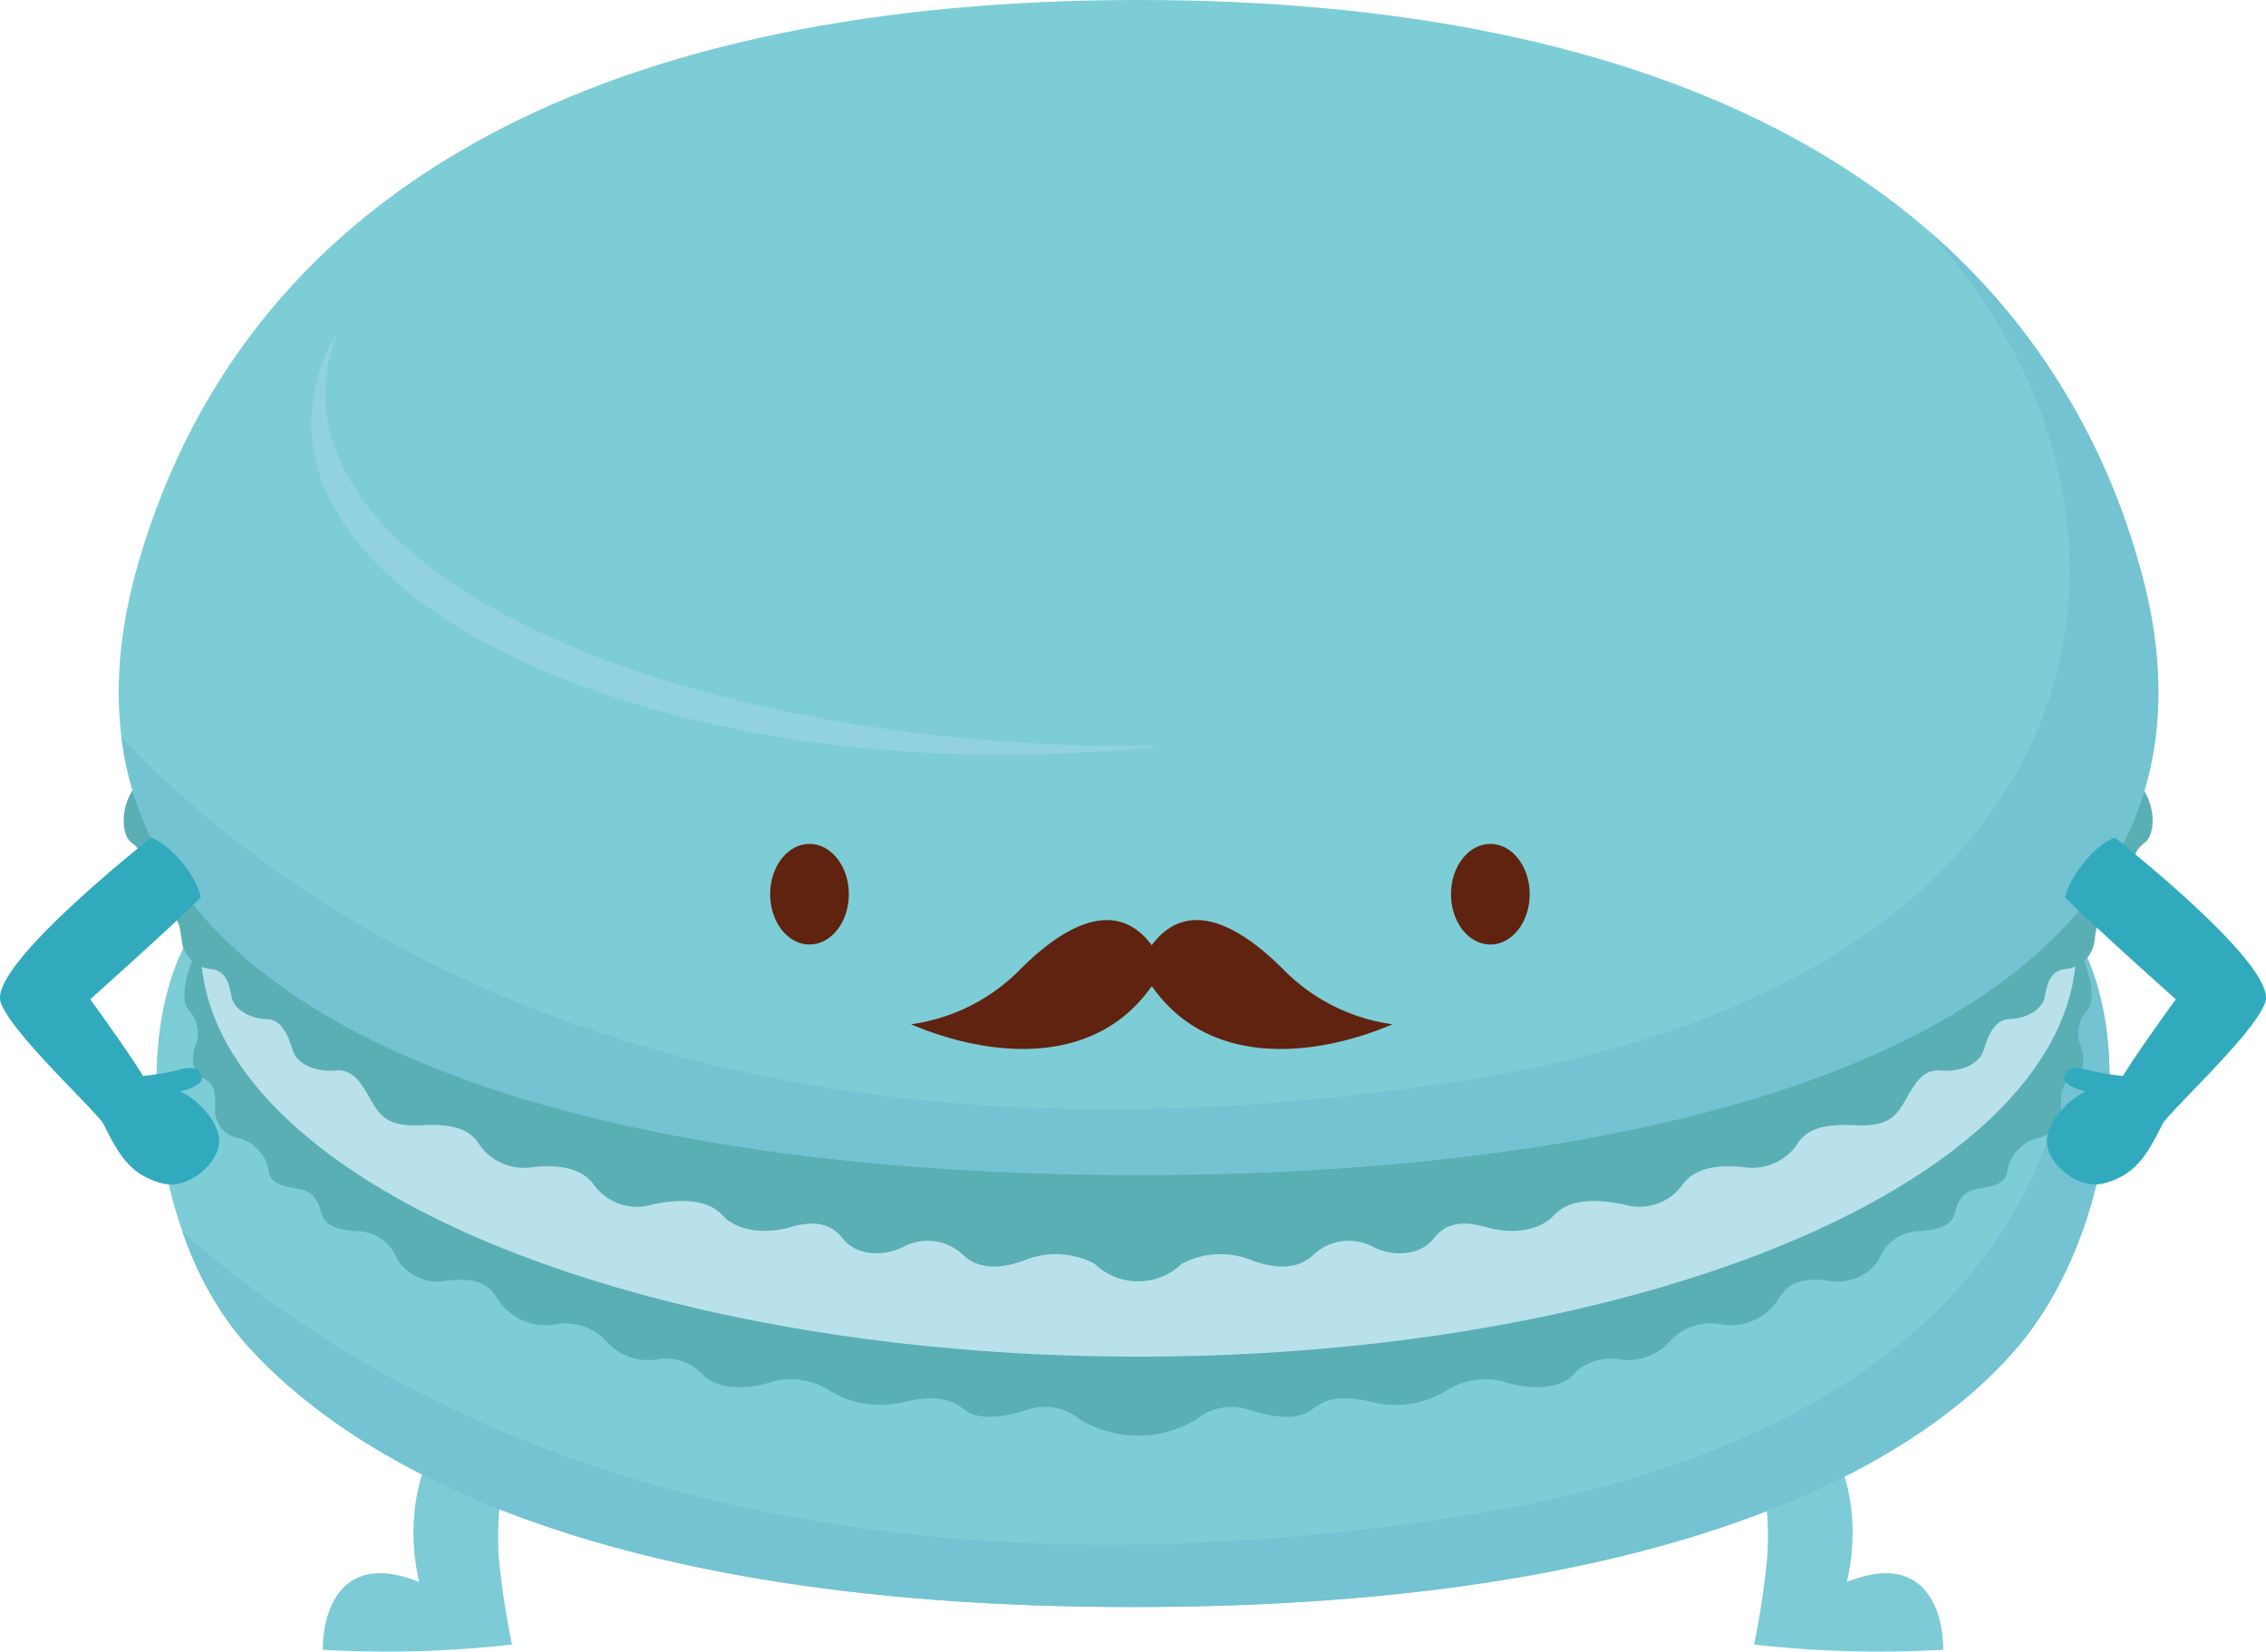 <svg id="グループ_11271" data-name="グループ 11271" xmlns="http://www.w3.org/2000/svg" width="198.054" height="144.391" viewBox="0 0 198.054 144.391">
  <path id="パス_1452" data-name="パス 1452" d="M2234.6,1398.58c-3.49,3.416-4.493,7.7-4.16,13.071a70.374,70.374,0,0,0,1.154,7.644,97.866,97.866,0,0,1-16.539.452c0-3.639,1.78-8.622,8.423-5.917-1.573-6.958.639-13.662,5.986-16.648Z" transform="translate(-2186.843 -1275.524)" fill="#7ccbd6"/>
  <path id="パス_1453" data-name="パス 1453" d="M2279.1,1398.58c3.492,3.416,4.5,7.7,4.16,13.071a70.948,70.948,0,0,1-1.151,7.644,97.841,97.841,0,0,0,16.537.452c0-3.639-1.779-8.622-8.422-5.917,1.573-6.958-.639-13.662-5.986-16.648Z" transform="translate(-2128.8 -1275.524)" fill="#7ccbd6"/>
  <path id="パス_1454" data-name="パス 1454" d="M2374.26,1375.5c6.8,9.211,4.119,27.4-3.906,37.125-7.533,9.135-27.789,23.037-77.573,23.037s-69.687-14.205-77.575-23.037c-8.023-8.986-10.7-27.913-3.9-37.125Z" transform="translate(-2193.753 -1295.172)" fill="#7dcdd7"/>
  <path id="パス_1455" data-name="パス 1455" d="M2373.179,1375.5h-.384c4.365,21.779-9.61,45.46-51.856,52.134-52.843,8.346-89.439-4.518-112.321-24.8a29.38,29.38,0,0,0,5.506,9.787c7.888,8.832,27.789,23.037,77.575,23.037s70.04-13.9,77.573-23.037C2377.3,1402.9,2379.978,1384.713,2373.179,1375.5Z" transform="translate(-2192.672 -1295.172)" fill="#73c3d2"/>
  <path id="パス_1456" data-name="パス 1456" d="M2373.081,1375.5c2.814,5.4,2.522,7.341,1.95,7.978a2.936,2.936,0,0,0-.579,3.136c.509,1.534.073,2.451-.942,2.974s-.749,1.943-.783,2.726a2.477,2.477,0,0,1-2.146,2.373,3.547,3.547,0,0,0-2.555,2.983c-.249,1.1-1.385,1.207-2.663,1.454s-1.645,1.048-1.94,2.158-1.645,1.464-3.349,1.535a3.85,3.85,0,0,0-3.268,2.449,4.183,4.183,0,0,1-4.115,1.9c-1.738-.235-3.489-.273-4.55,1.382a4.98,4.98,0,0,1-5,2.434,4.814,4.814,0,0,0-4.672,1.525,4.921,4.921,0,0,1-4.457,1.494,4.4,4.4,0,0,0-4,1.426c-.937.987-3.069,1.344-5.552.669a6.32,6.32,0,0,0-5.513.69,8.55,8.55,0,0,1-6.487.942c-2.733-.639-4.046-.248-5.219.675s-3.223.757-5.537,0a4.818,4.818,0,0,0-4.544.852,9.841,9.841,0,0,1-10.2,0,4.821,4.821,0,0,0-4.545-.852c-2.316.757-4.367.922-5.54,0s-2.484-1.313-5.217-.675a8.558,8.558,0,0,1-6.489-.942,6.315,6.315,0,0,0-5.511-.69c-2.486.675-4.615.319-5.555-.669a4.4,4.4,0,0,0-4-1.426,4.919,4.919,0,0,1-4.457-1.494,4.814,4.814,0,0,0-4.672-1.525,4.981,4.981,0,0,1-5-2.434c-1.06-1.655-2.81-1.616-4.549-1.382a4.185,4.185,0,0,1-4.117-1.9,3.847,3.847,0,0,0-3.265-2.449c-1.7-.071-3.054-.425-3.35-1.535s-.663-1.908-1.941-2.158-2.415-.354-2.663-1.454a3.546,3.546,0,0,0-2.556-2.983,2.475,2.475,0,0,1-2.145-2.373c-.034-.784.227-2.206-.785-2.726s-1.451-1.439-.942-2.974a2.933,2.933,0,0,0-.579-3.136c-.57-.637-.864-2.581,1.949-7.978Z" transform="translate(-2192.588 -1295.172)" fill="#5aafb4"/>
  <ellipse id="楕円形_4" data-name="楕円形 4" cx="81.961" cy="35.746" rx="81.961" ry="35.746" transform="translate(17.548 47.11)" fill="#b9e1eb"/>
  <path id="パス_1457" data-name="パス 1457" d="M2382.218,1369.4c1.38,1.733,1.285,4.3.352,4.978s-1.027,1.38-.9,2.665a2.649,2.649,0,0,1-1.83,3.018c-1.574.642-1.51,2.055-1.7,3.179a2.832,2.832,0,0,1-2.57,2.183c-1.413.225-1.541,1.542-1.765,2.537s-1.605,1.8-3.018,1.83-1.927,1.572-2.312,2.762-1.992,1.893-3.757,1.733-2.472,1.637-3.275,2.954-1.67,1.958-4.239,1.83-4.173.29-5.008,1.67a4.773,4.773,0,0,1-4.72,1.99c-2.156-.206-4.174,0-5.3,1.542a4.651,4.651,0,0,1-5.1,1.732c-2.28-.48-4.785-.545-6.133.932s-3.885,1.638-5.877,1.06-3.532-.456-4.655.989-3.5,1.672-5.4.661a4.5,4.5,0,0,0-5.134.791c-1.382,1.285-3.366,1.2-5.451.4a7.26,7.26,0,0,0-6.005.337,5.5,5.5,0,0,1-7.642,0,7.257,7.257,0,0,0-6-.337c-2.088.8-4.073.886-5.452-.4a4.5,4.5,0,0,0-5.135-.791c-1.9,1.01-4.28.784-5.4-.661s-2.667-1.569-4.657-.989-4.528.418-5.875-1.06-3.854-1.412-6.134-.932a4.653,4.653,0,0,1-5.105-1.732c-1.122-1.542-3.141-1.748-5.3-1.542a4.77,4.77,0,0,1-4.72-1.99c-.835-1.38-2.44-1.8-5.01-1.67s-3.435-.515-4.238-1.83-1.51-3.115-3.277-2.954-3.371-.545-3.756-1.733-.9-2.73-2.312-2.762-2.795-.835-3.018-1.83-.355-2.312-1.767-2.537a2.831,2.831,0,0,1-2.568-2.183c-.192-1.125-.13-2.537-1.7-3.179a2.646,2.646,0,0,1-1.83-3.018c.127-1.285.032-1.992-.9-2.665s-1.027-3.245.353-4.978Z" transform="translate(-2195.119 -1300.7)" fill="#5aafb4"/>
  <path id="パス_1458" data-name="パス 1458" d="M2294.832,1333.362c45.215,0,77.575,15.36,87.4,49.147,11.481,39.481-35.737,53.562-87.4,53.562s-98.88-14.081-87.4-53.562C2217.257,1348.723,2249.618,1333.362,2294.832,1333.362Z" transform="translate(-2195.322 -1333.362)" fill="#7dcdd7"/>
  <ellipse id="楕円形_5" data-name="楕円形 5" cx="3.44" cy="4.399" rx="3.44" ry="4.399" transform="translate(126.82 73.774)" fill="#5f230f"/>
  <ellipse id="楕円形_6" data-name="楕円形 6" cx="3.44" cy="4.399" rx="3.44" ry="4.399" transform="translate(67.312 73.774)" fill="#5f230f"/>
  <path id="パス_1459" data-name="パス 1459" d="M2382.11,1372.9a59.387,59.387,0,0,0-18.307-28.926c22.318,24.4,17.24,65.08-40.333,74.174-57.148,9.026-95.3-6.754-117.643-29.892,3.551,27.848,44.582,38.205,88.885,38.205C2346.373,1426.458,2393.591,1412.378,2382.11,1372.9Z" transform="translate(-2195.203 -1323.749)" fill="#73c3d2"/>
  <path id="パス_1460" data-name="パス 1460" d="M2263.066,1381.328c5.145,7.364,14.648,6.076,21.042,3.336a16.5,16.5,0,0,1-9.524-4.773c-2.668-2.682-7.926-6.985-11.52-2.135-3.592-4.85-8.849-.547-11.517,2.135a16.5,16.5,0,0,1-9.524,4.773C2248.417,1387.4,2257.919,1388.692,2263.066,1381.328Z" transform="translate(-2162.399 -1295.122)" fill="#5f230f"/>
  <path id="パス_1461" data-name="パス 1461" d="M2286.823,1384.831c-39.261,0-71.088-13.8-71.088-30.813a14.229,14.229,0,0,1,1.133-5.452,15.5,15.5,0,0,0-2.334,7.974c0,16.024,27.09,29.015,60.506,29.015a124.509,124.509,0,0,0,13.592-.743C2288.029,1384.817,2287.428,1384.831,2286.823,1384.831Z" transform="translate(-2187.313 -1319.583)" fill="#91d2de"/>
  <path id="パス_1462" data-name="パス 1462" d="M2286.823,1384.831c-39.261,0-71.088-13.8-71.088-30.813a14.229,14.229,0,0,1,1.133-5.452,15.5,15.5,0,0,0-2.334,7.974c0,16.024,27.09,29.015,60.506,29.015a124.509,124.509,0,0,0,13.592-.743C2288.029,1384.817,2287.428,1384.831,2286.823,1384.831Z" transform="translate(-2187.313 -1319.583)" fill="#91d2de"/>
  <path id="パス_1463" data-name="パス 1463" d="M2217.8,1377.005c-2.408,2.43-9.663,8.9-9.663,8.9s3.2,4.39,4.621,6.7a21.256,21.256,0,0,0,3.146-.543c1.359-.379,1.853.015,1.992.656s-1.363,1.167-1.922,1.212c1.814.9,3.58,2.892,3.418,4.615s-2.674,4.1-5.053,3.432c-2.722-.763-3.687-2.448-5.088-5.26-1.357-1.784-8.031-7.922-8.937-10.551s8.384-10.562,13.129-14.383C2214.944,1372.2,2217.4,1374.973,2217.8,1377.005Z" transform="translate(-2200.253 -1298.545)" fill="#32aabe"/>
  <path id="パス_1464" data-name="パス 1464" d="M2295.708,1377.005c2.407,2.43,9.663,8.9,9.663,8.9s-3.2,4.39-4.621,6.7a21.292,21.292,0,0,1-3.147-.543c-1.357-.379-1.853.015-1.992.656s1.365,1.167,1.923,1.212c-1.817.9-3.58,2.892-3.42,4.615s2.676,4.1,5.056,3.432c2.72-.763,3.685-2.448,5.088-5.26,1.357-1.784,8.03-7.922,8.937-10.551s-8.384-10.562-13.13-14.383C2298.565,1372.2,2296.108,1374.973,2295.708,1377.005Z" transform="translate(-2115.201 -1298.545)" fill="#32aabe"/>
</svg>
